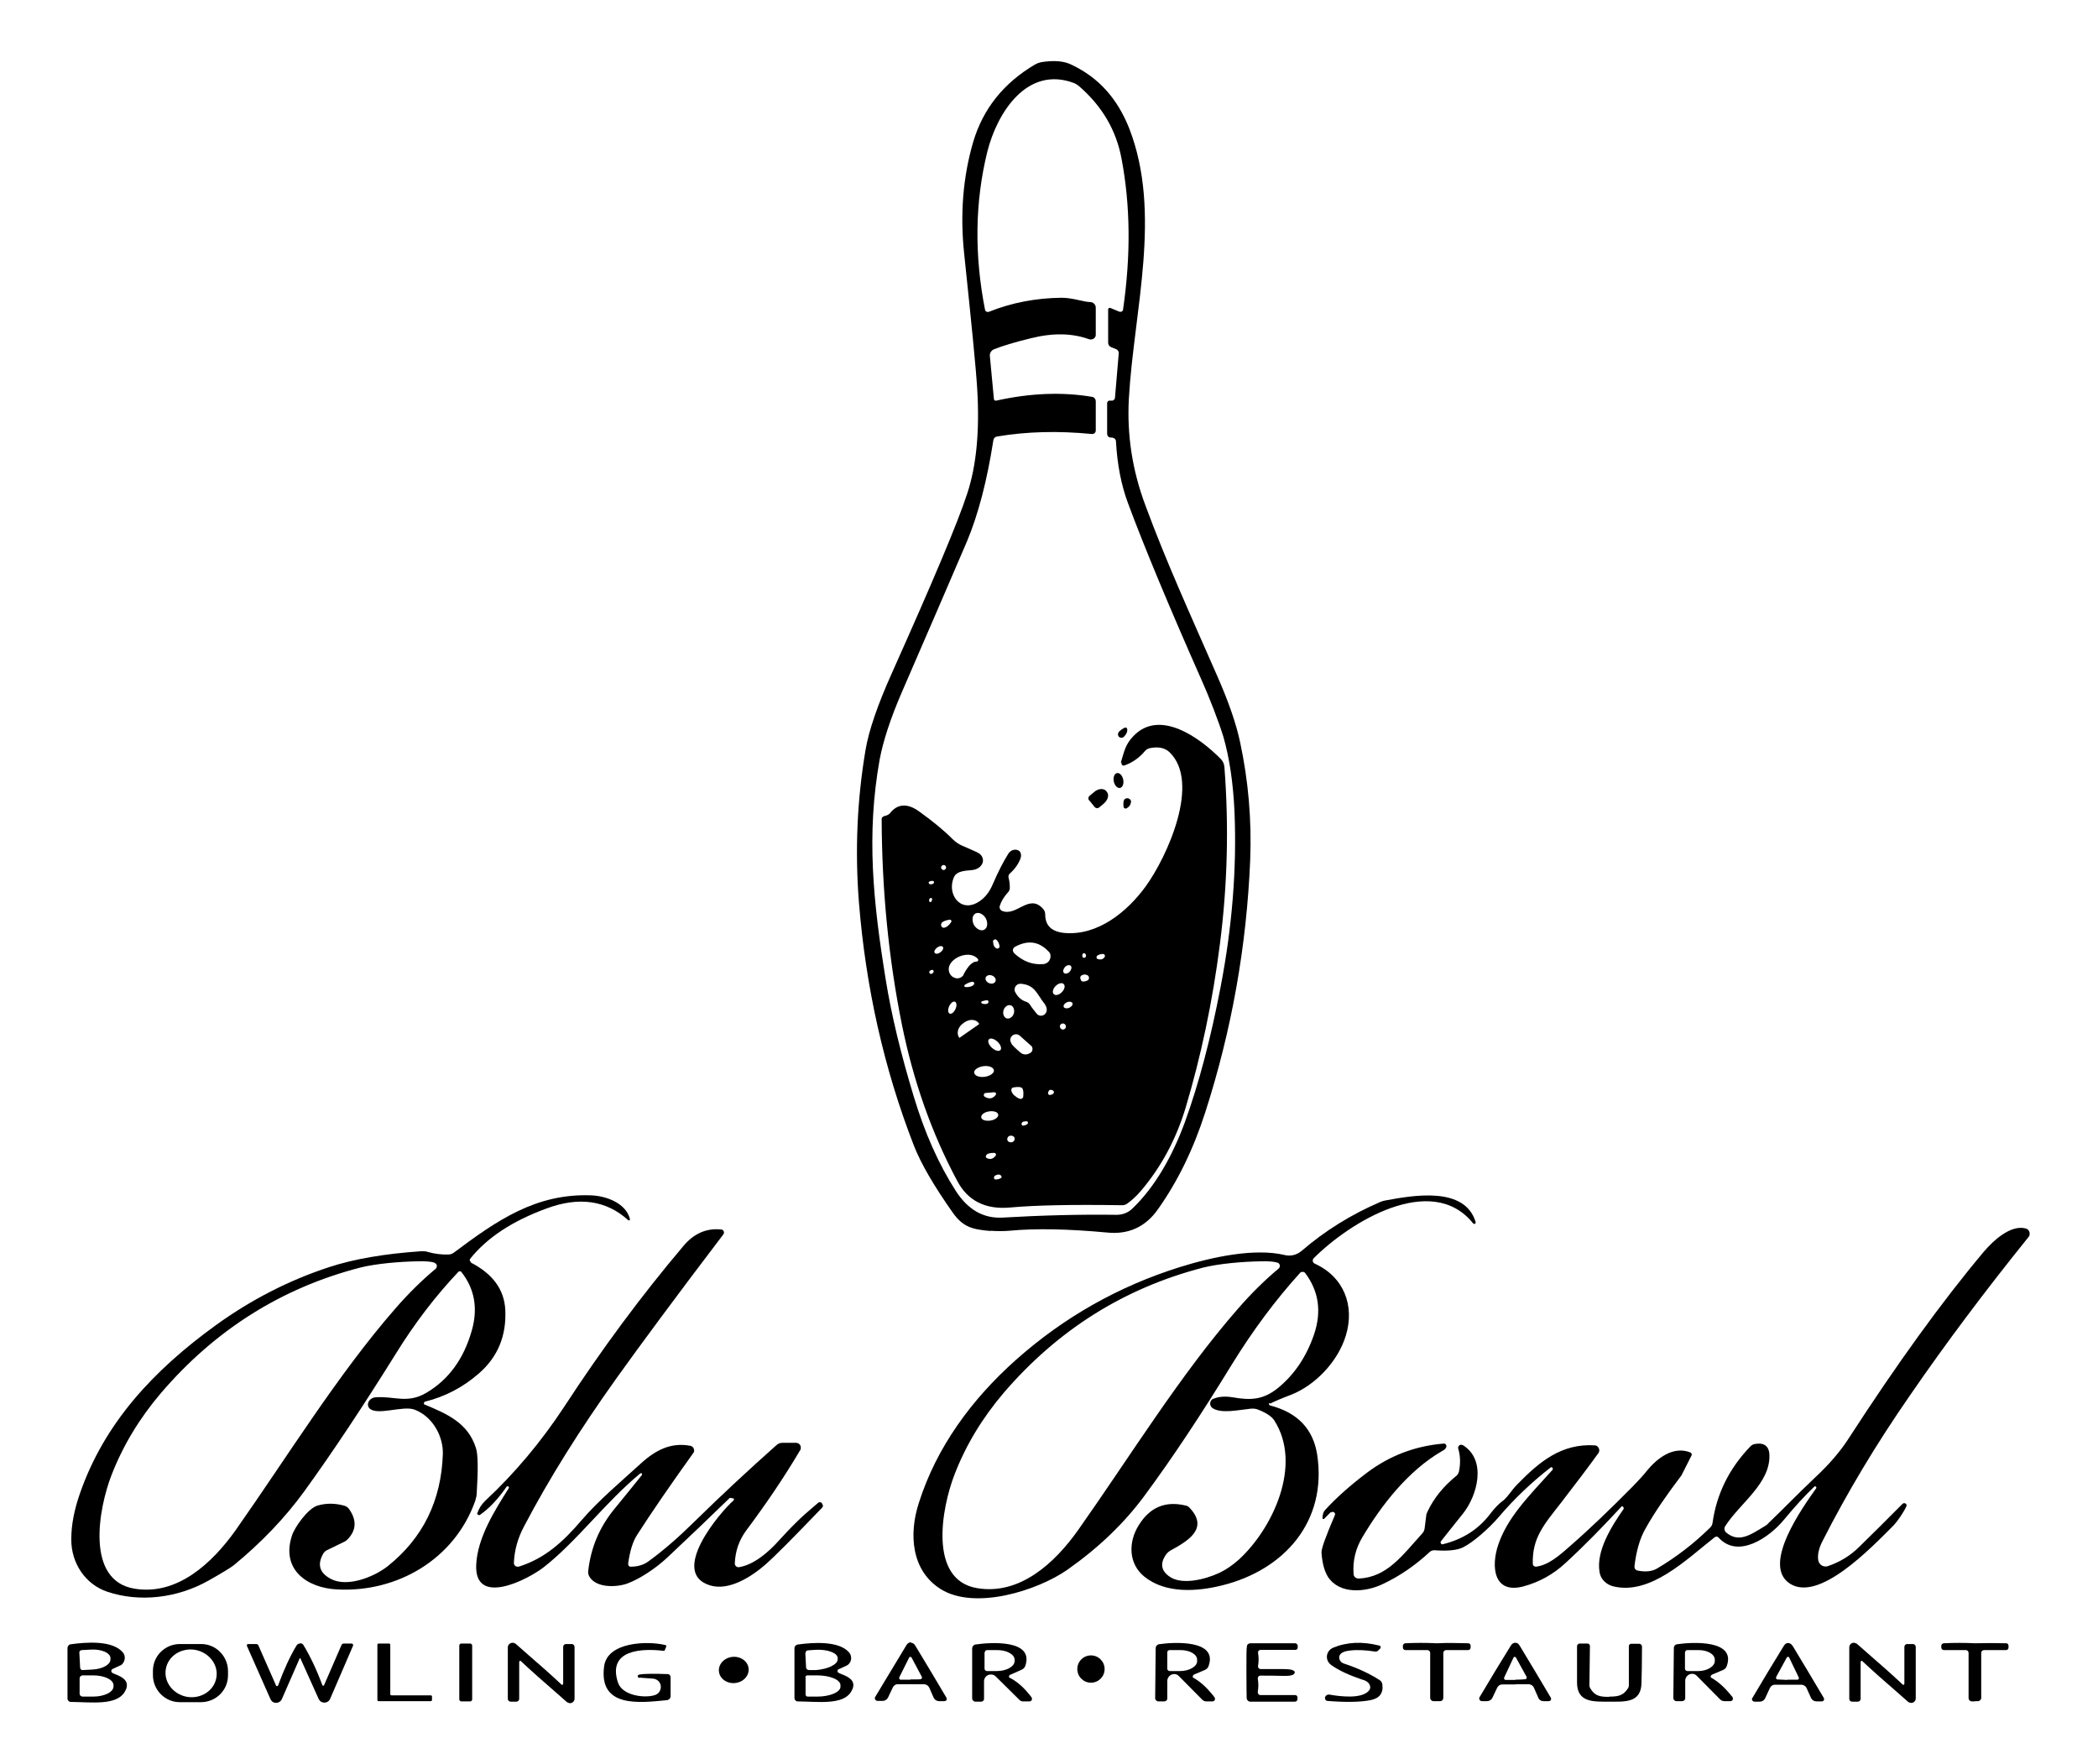 <svg xmlns="http://www.w3.org/2000/svg" xmlns:i="http://ns.adobe.com/AdobeIllustrator/10.0/" id="Layer_1" viewBox="0 0 830 698"><defs><style>      .st0 {        opacity: 0;      }    </style></defs><rect class="st0" width="830" height="698"></rect><g><path d="M391.9,487c-7.2-.6-10.9-1.5-15-7.3-7.4-10.5-12.6-19.4-15.4-26.6-11.8-30.4-19-62.5-21.7-96.2-1.6-20.5-.7-40.5,2.6-60.1,1.3-7.8,4.8-17.9,10.3-30.2,16.2-36.2,26.3-60,30-71.5,3.6-11,4.9-24.7,3.9-41.2-.5-8.4-2.3-26.3-5.2-53.9-1.6-15.5-.4-30.1,3.6-43.8,3.9-13.2,12.1-23.4,24.5-30.7.7-.4,1.5-.7,2.4-.9,5-.8,9-.5,12,1,11,5.2,18.2,13.6,22.8,25.1,13.1,33.6,1.9,72.1-.1,106.9-.8,14.3,1.3,28.4,6.6,42.5,8.2,22.2,17.3,42.1,28.3,67.2,4.6,10.4,7.6,19.2,9.1,26.3,3.3,15.4,4.6,30.9,4,46.5-1.4,34.1-7.3,67.4-17.8,100-4.7,14.6-10.9,27.3-18.7,38.3-4.9,7-11.7,10.1-20.2,9.2-15.2-1.4-28-1.7-38.6-.7-2.3.2-4.8.2-7.5,0ZM431.1,134.3c-6.7-2.5-14.4-2.7-23.2-.5-6.6,1.6-11.5,3.1-14.7,4.4-1,.4-1.7,1.5-1.6,2.6l1.6,17c0,.4.4.8.8.7,0,0,0,0,.1,0,13.5-3,26.2-3.5,37.9-1.5.9.1,1.5.9,1.5,1.8v11.5c0,.8-.6,1.4-1.4,1.4,0,0,0,0-.1,0-13.3-1.3-25.8-1-37.6,1-.7.1-1.3.7-1.4,1.4-2.5,16.1-6,29.5-10.5,40.2-6.9,16.1-15.5,36-25.7,59.5-4.5,10.4-7.4,19.3-8.8,26.7-5.3,29.7-2.6,56.1,2.4,87,2.2,13.7,5.9,29.2,11.1,46.3,4.3,14.3,9.8,26.7,16.6,37.3,4.8,7.5,11,11,18.5,10.6,15.5-.9,30.6-1.3,45.2-1.1,2.2,0,4.4-.8,6-2.3,9.3-8.8,16.1-21.2,20.9-34.2,5.6-15.4,10.3-33.3,14.2-53.7,4.6-23.9,6.4-46.9,5.5-68.9-.5-11.6-2-21.6-4.4-30-1.8-5.9-5.7-15.9-8.3-21.7-13.1-29.6-22.9-53.1-29.4-70.6-2.7-7.2-4.3-15.4-4.8-24.5,0-.9-.7-1.5-1.6-1.6h-.6c-.8-.1-1.3-.7-1.3-1.5v-12.1c0-.5.4-1,.9-1,0,0,0,0,0,0h.8c.7.1,1.3-.4,1.4-1.1,0,0,0,0,0,0l1.5-17.7c0-.6-.3-1.2-.9-1.5l-2.2-.9c-.7-.3-1.1-1-1.1-1.7v-13.2c0-.3.3-.6.6-.6,0,0,.2,0,.2,0l3.6,1.5c.6.2,1.2,0,1.5-.6,0,0,0-.2,0-.3,3.1-21.3,2.9-41.2-.6-59.6-2.1-11.3-7.7-20.8-16.8-28.7-.6-.5-1.2-.9-1.9-1.2-18.6-7.1-30.5,11.6-34.4,27.1-4.9,19.9-5.2,40.7-.9,62.6.1.5.6.9,1.2.8,0,0,.1,0,.2,0,9.2-3.7,18.9-5.5,28.9-5.6,4.4,0,8.9,1.7,11.3,1.7,1.2,0,2.2,1,2.2,2.2v10.8c0,1-.9,1.8-1.9,1.8-.2,0-.4,0-.7-.1Z"></path><path d="M443.4,301.7c1.4-4.4,1.7-7.1,5-10.5,10.4-10.9,26.3.7,34.5,9,.9.9,1.4,2,1.5,3.3,1.8,23.4,1.2,46.8-1.8,70.1-2.9,22.8-7.5,44.4-13.6,64.8-3.8,12.5-9.7,23.4-17.7,32.8-1.8,2.1-3.6,3.7-5.4,5-.6.4-1.4.7-2.2.6-19.5-.3-34.2,0-44,.9-9.8.9-16.9-2.6-21.1-10.7-10.1-18.9-17.3-39.5-21.8-61.7-5.2-25.8-7.9-52.9-8-81.3,0-.6.5-1.1,1.6-1.3.7-.2,1.3-.5,1.7-1,3-3.8,6.9-4,11.5-.7,5.3,3.8,9.7,7.4,13.3,11,1.2,1.2,2.7,2.2,4.3,2.8.4.2,2.2.9,5.2,2.3,1.3.6,2.1,1.4,2.4,2.6.5,1.9-1.1,3.9-3.5,4.4-.2,0-.4,0-.6.1-2.5.3-6.1.2-7.3,2.8-2.9,6.5,2.3,14.1,9.4,10,2.6-1.5,4.6-3.9,6-7.3,2.2-5.1,4.3-9.1,6.2-12.1.9-1.3,2.5-1.8,3.8-1.2.5.2.8.6,1,1.1.2.6.2,1.4-.1,2.2-.8,2.1-2.2,4.1-4.2,5.9-.5.4-.6,1-.5,1.6.4,1.4.5,2.8.5,4.1,0,.7-.3,1.3-.8,1.8-1.7,1.9-2.7,3.7-3.2,5.4-.2.7.2,1.5.8,1.8,5.8,2.6,10.8-7.1,16.4-.7.5.6.8,1.3.8,2.1,0,4.5,2.5,6.9,7.7,7.4,13.1,1.1,24.7-8.3,32.1-18.5,8.4-11.6,21.8-41,9.4-53-1.9-1.8-4.5-2.3-7.9-1.6-.8.2-1.4.6-1.9,1.2-2.1,2.5-4.7,4.4-8,5.6-.5.2-1,0-1.2-.5,0-.2,0-.4,0-.6ZM374.3,343.2c0-.6-.5-1-1-1s-1,.5-1,1,.5,1,1,1,1-.5,1-1ZM367.6,348.8c-.3.2-.3.5,0,.8,0,.1.2.2.3.2.5.1.9,0,1.3-.2.3-.2.4-.6.2-.9,0-.1-.2-.2-.4-.2-.5,0-.9,0-1.3.3ZM367.8,356.8c.4.2.6,0,.8-.4.2-.4.2-.8,0-1.1-.1-.1-.3-.1-.5,0-.4.1-.6.6-.5,1.2,0,.1,0,.2.2.3ZM385.9,361.4c-1.3.7-1.5,2.7-.6,4.5,0,0,0,0,0,0,1,1.7,2.8,2.6,4.1,1.9,1.3-.7,1.5-2.7.6-4.5,0,0,0,0,0,0-1-1.7-2.8-2.6-4.1-1.9ZM375.8,363.8c-1.7.3-2.7.7-3.2,1.2-.4.5-.4,1.3,0,1.7.3.3.7.4,1,.3,1-.2,1.9-1,2.7-2.2.2-.3.1-.7-.2-.9-.1,0-.3-.1-.5,0ZM392.9,372.6c0,1.3.5,2.2,1.3,2.6.5.2,1,0,1.2-.5,0-.2.1-.4,0-.6-.2-1-.6-1.8-1.2-2.3-.4-.3-.9-.2-1.2.2-.1.2-.2.4-.2.6ZM401.1,377c3.6,3.4,7.5,4.8,11.8,4.4,1.6-.2,2.8-1.6,2.7-3.3,0-.6-.3-1.3-.8-1.7-3.8-4-8.2-4.6-13.3-1.8-.7.4-1,1.3-.6,2,0,.1.2.3.3.4ZM373,374.6c-.4-.5-1.4-.4-2.3.3,0,0,0,0,0,0-.9.7-1.3,1.6-.9,2.1,0,0,0,0,0,0,.4.5,1.4.4,2.3-.3h0c.9-.7,1.3-1.6.9-2.1,0,0,0,0,0,0ZM429.4,378.7c.5-.5.2-1.6-.6-1.6-.3,0-.5.2-.6.7-.1.4,0,.9.4,1.1.3.1.6,0,.8-.2ZM386.9,379.4c-3.1-3.6-10.2-.9-11.4,2.9-.5,1.6.1,3.4,1.6,4.3h.1c1.4.9,3.1.4,4-.9,0,0,0-.1,0-.2,1.8-3.4,3.5-5.1,5.2-5.1.4,0,.6-.3.6-.6,0-.1,0-.3-.1-.4ZM436.4,377.4c-.8,0-1.6.2-2.2.6-.4.2-.5.7-.3,1.1,0,.2.3.3.4.3,1.2.4,2,.1,2.6-.6.3-.4.3-.9,0-1.2-.2-.1-.4-.2-.6-.2ZM423.6,382.1c-.5-.5-1.6-.3-2.3.5-.7.8-.9,1.8-.4,2.3h0c.5.5,1.6.3,2.3-.5.7-.8.9-1.8.4-2.3h0ZM368,385.2c.3.2.7.1,1.1-.3.3-.3.4-.8.1-1,0-.1-.2-.2-.3-.2-.7-.1-1.9.8-.9,1.5ZM390,386.6c-.4.8.2,1.9,1.2,2.3t0,0c1,.5,2.2.2,2.6-.6,0,0,0,0,0,0,.4-.8-.2-1.9-1.2-2.3-1-.5-2.2-.2-2.6.6,0,0,0,0,0,0ZM428.5,388.3c.8,0,1.3-.2,1.7-.4.6-.3.8-1,.5-1.6-.1-.2-.3-.4-.5-.5-.7-.3-1.4-.4-2.1,0-.8.3-.9,1-.5,1.9.2.4.5.7,1,.6ZM381.9,390.5c1.5.1,2.6-.2,3.3-.9.3-.3.3-.8,0-1-.1-.1-.2-.2-.4-.2-.6,0-1.7.3-3.1,1.2-.2.2-.3.5-.1.7,0,.1.2.2.4.2ZM420.8,389.3c-.7-.7-2.1-.3-3.2.8-1.1,1.1-1.4,2.6-.7,3.2h0c.7.7,2.1.3,3.2-.8,1.1-1.1,1.4-2.6.7-3.2h0ZM403.9,389.2c-1.3-.1-2.4.8-2.5,2.1,0,.5,0,.9.3,1.3,1,1.9,2.4,3.1,4.2,3.7.8.2,1.4.8,1.8,1.5.4.7,1.3,1.8,2.4,3.2.8,1,2.2,1.1,3.2.3.3-.3.6-.7.7-1.1.3-1,0-2-.7-3-3.1-3.9-3.8-7.5-9.3-8ZM390.7,395.7c-.1,0-.8,0-2.1.4-.3,0-.4.3-.4.5,0,.2.2.3.3.4.9.3,1.6.3,2.2,0,.3-.2.5-.6.3-.9,0-.2-.2-.3-.4-.4ZM377.8,396.3c-.7-.3-1.7.5-2.3,1.8,0,0,0,0,0,0-.6,1.3-.5,2.6.2,2.9.7.3,1.7-.5,2.3-1.8t0,0c.6-1.3.5-2.6-.2-2.9ZM424.3,396.9c-.2-.6-1.2-.8-2.2-.4,0,0,0,0,0,0-.9.4-1.5,1.2-1.3,1.8,0,0,0,0,0,0,.2.6,1.2.8,2.2.4,0,0,0,0,0,0,.9-.4,1.5-1.2,1.3-1.8,0,0,0,0,0,0ZM399.8,397.7c-1.1-.3-2.4.6-2.8,2-.4,1.4.2,2.9,1.3,3.2,1.1.3,2.4-.6,2.8-2,.4-1.4-.2-2.9-1.3-3.2ZM379.7,410.5l7.6-5.3c0,0,.1-.2,0-.3h0c-1.1-1.7-3.7-1.9-5.8-.4,0,0,0,0,0,0l-.4.3c-2.1,1.4-2.8,3.9-1.7,5.6h0c0,.2.2.2.3.1ZM421.7,406.1c0-.6-.5-1.2-1.2-1.2s-1.2.5-1.2,1.2h0c0,.6.5,1.2,1.2,1.2s1.2-.5,1.2-1.2ZM400.1,412.9c.5.7,1.7,1.9,3.6,3.5.9.8,2.3,1,3.4.4l.4-.2c.9-.4,1.2-1.5.8-2.4-.1-.2-.2-.4-.4-.5l-4.5-4c-.9-.8-2.4-.7-3.2.3-.7.8-.7,2,0,2.8ZM391.2,411.2c-.6.7,0,2.2,1.2,3.3,0,0,0,0,0,0,1.3,1.2,2.8,1.6,3.4.9.6-.7,0-2.2-1.2-3.3,0,0,0,0,0,0-1.3-1.2-2.8-1.6-3.4-.9ZM393.2,423.4c-.2-1.2-2-1.9-4.2-1.6,0,0,0,0,0,0-2.1.3-3.8,1.5-3.6,2.6,0,0,0,0,0,0,.2,1.2,2,1.9,4.2,1.6h0c2.1-.3,3.8-1.5,3.6-2.6h0ZM401.4,433.4c.7.7,1.4,1.1,2.1,1.3.6.2,1.1-.2,1.3-.7,0,0,0,0,0-.1.2-1.8,0-2.9-.4-3.4-.5-.5-1.6-.6-3.4-.3-.6,0-1,.6-.9,1.2,0,0,0,0,0,.1.2.7.6,1.4,1.3,2ZM415.7,431.1c-.6,0-1,.6-1.1,1.4,0,.3.3.6.6.7,0,0,0,0,.1,0,.9-.1,1.4-.4,1.6-.9.2-.5-.2-.9-.8-1.1-.2,0-.3,0-.5,0ZM393.3,432.1l-3.4.3c-.4,0-.7.4-.7.9,0,.2.2.5.4.6,1.7,1,3.1.8,4.3-.7.2-.3.2-.7,0-.9-.1-.1-.3-.2-.5-.1ZM394.9,440.9c-.2-1-1.8-1.5-3.7-1.2-1.9.3-3.2,1.4-3,2.4.2,1,1.8,1.5,3.7,1.2,1.9-.3,3.2-1.4,3-2.4h0ZM404.7,445.3c.4,0,.9-.1,1.6-.5.3-.2.5-.6.3-.9,0-.2-.2-.3-.4-.3-.4,0-.9,0-1.5.2-.4.2-.7.7-.5,1.1,0,.2.3.4.5.5ZM401.4,450.4c0-.7-.8-1.2-1.6-1.1-.8,0-1.4.8-1.3,1.5h0c0,.7.8,1.2,1.6,1.1.8,0,1.4-.8,1.3-1.5h0ZM390.4,456.8c-.4.2-.5.8-.3,1.1,0,.1.2.2.4.3,1.3.6,2.4.3,3.4-1,.2-.3.2-.7-.2-1-.1,0-.3-.1-.4-.1-1.4,0-2.3.2-2.9.6ZM396,466.1c.4-.3.3-.9-.2-1.2-.3-.2-.8-.3-1.1-.2-.8.2-1.3.5-1.4.8-.2.8.1,1.2.8,1.1.9,0,1.5-.3,1.9-.6Z"></path><path d="M446,288.6c0,1.1-.5,2-1.4,2.9-.5.5-1.4.5-1.9,0-.3-.3-.4-.6-.4-1,0-.9.9-1.7,2.6-2.6.4-.2.8,0,1,.3,0,.1,0,.3,0,.4Z"></path><ellipse cx="442.5" cy="308.8" rx="1.9" ry="3" transform="translate(-53.8 97) rotate(-11.8)"></ellipse><path d="M430.9,316.7c-.5-.6-.4-1.4.2-1.9,0,0,0,0,0,0l1.8-1.5c1.6-1.4,3.7-1.5,4.7-.4,0,0,0,0,0,0l.3.4c1,1.2.4,3.2-1.2,4.6l-1.8,1.5c-.6.5-1.4.4-1.9-.2,0,0,0,0,0,0l-2.1-2.6Z"></path><path d="M447.4,317.2c0,1.1-.6,1.9-1.7,2.6-.4.2-.9,0-1.1-.3,0-.1,0-.2-.1-.3-.2-1.5,0-2.4.3-2.9.6-.6,1.5-.7,2.2-.1.3.3.5.6.5,1.1Z"></path><path d="M502.3,555c-.3.1-.4.4-.2.7,0,.1.2.2.3.3,10.9,2.8,17.1,9.3,18.7,19.5,4,26.4-13,45.6-37.6,51.7-10.1,2.5-22.3,3.3-30.7-3.4-6.4-5.1-6.5-13.7-2.3-20.4,4.4-7.1,10.5-9.7,18.5-7.8.7.1,1.3.5,1.7,1,7.9,8.4-1.5,13.4-7.8,16.9-.5.3-.9.7-1.3,1.1-2.8,3.7-2.4,6.8,1.2,9.2,4.6,3.2,13.5,1.3,19.7-1.6,2.5-1.2,5-2.9,7.5-5.1,13.5-12.3,25.4-37.6,14.1-55.2-.9-1.4-3-2.9-6.3-4.2-.9-.4-2-.5-3-.4-4.9.5-11.8,2.1-15.2-.3-.9-.7-1.1-2-.5-2.9.2-.3.5-.6.9-.7,2.1-.9,4.7-1.1,7.7-.6,7.3,1.3,12.2.9,17.9-3.7,6.6-5.4,11.3-12.5,14.3-21.3,3-9,1.8-17-3.5-24.1-.4-.6-1.3-.7-1.9-.3,0,0-.1.1-.2.2-9.9,10.9-18.8,23-26.9,36.1-12,19.6-23.5,37-34.6,52-8.1,11-18.3,20.7-30.5,29.3-11.9,8.3-36.6,16.1-50.1,7.7-11.7-7.3-12.7-21.8-8.7-34.1,7-22.1,20.9-41,38.4-56.6,19-16.9,40.6-29.1,64.8-36.7,13.1-4.1,29.7-7.6,41.5-4.8,2.3.6,4.8,0,6.7-1.6,9.4-8.1,19.8-14.5,31.2-19.4.7-.3,1.4-.5,2.1-.6,10.9-2,31.3-5.7,35.6,8.6,0,.3-.1.6-.4.7-.2,0-.4,0-.6-.2-16.5-20.6-49.1-.3-63.1,13.8-.5.5-.5,1.3,0,1.8.1.1.2.2.4.3,11.5,5.2,16,16.6,12.3,28.6-3.3,10.6-12.4,19.6-21.4,23.2-4.2,1.6-7,2.8-8.5,3.6ZM505.3,499.5c-1.2-.4-3.4-.6-6.6-.5-6.9.1-16.5.9-22.8,2.5-31.2,8.1-57.4,24.6-78.8,49.5-8.5,10-15,20.7-19.5,32.4-5.1,13.2-10.4,41.7,9,44.9,16.8,2.8,30.6-9.8,40-23.1,20.4-28.9,40.5-61.6,63.2-87.5,5.3-6.1,10.6-11.3,16-15.8.6-.5.7-1.4.2-2-.2-.2-.4-.3-.6-.4Z"></path><path d="M186.3,499.5c8.7,4.5,13.2,10.7,13.6,18.7.5,10.3-3,18.7-10.5,25.2-6.2,5.4-13.2,9.1-21.2,11.1-.3,0-.5.4-.5.8,0,.2.2.4.4.4,8.9,3.7,17.1,7.3,20.2,17.2.8,2.4.9,8.4.3,17.8,0,1-.3,2.1-.6,3.1-8.2,23.1-30.9,36.3-54.7,35-11.8-.6-22.2-7.8-17.8-21.3,1-3.2,6.3-10.8,10.2-11.9,3.5-1,7.1-.9,10.6.1.7.2,1.4.7,1.8,1.3,3.1,4.4,2.9,8.4-.6,12-.4.4-.9.8-1.4,1l-6.8,3.3c-.6.3-1,.7-1.4,1.3-2.5,4.4-1.5,7.7,3.1,10.1,6.4,3.3,16.8-.7,22.4-5.1,13.9-11.1,21.2-25.9,21.8-44.4.2-6.6-3.7-14.6-11.1-17.5-4.6-1.8-14.8,2.5-17.9-.5-1-1-.8-2.7.5-3.7.6-.4,1.2-.7,1.9-.7,7.2-.6,12.5,2.7,20.1-1.8,8.8-5.2,14.8-13.4,18-24.8,2.4-8.6,1.1-16.2-4.1-22.9-.3-.4-.8-.5-1.2-.2,0,0,0,0,0,0-9,9.5-17.3,20.3-24.9,32.6-12.9,20.7-24.9,38.8-36.2,54.4-7.5,10.3-16.8,20.1-27.9,29.2-1.3,1-4.6,3-9.9,6-12.4,7-27.4,8.7-40.1,4.4-8.6-2.9-14.3-11.3-14.2-20.8,0-5.7,1.2-11.7,3.4-18,9.7-28,29.2-48.8,53.6-66.5,14.1-10.2,29.1-17.9,45-23.1,9.7-3.2,21.9-5.3,36.5-6.3.9,0,1.8,0,2.6.3,2.8.8,5.6,1.1,8.2,1,.7,0,1.4-.3,2-.7,17.1-12.8,32.5-23.5,54.3-22.7,6,.2,13.9,3.1,15.4,9.4,0,.2,0,.5-.3.5-.2,0-.3,0-.4-.1-8.6-7.8-19.4-9.4-32.3-4.6-13.4,4.9-23.5,11.5-30.2,19.9-.3.4-.2.9.2,1.2,0,0,0,0,.1,0ZM171.8,499.5c-1.2-.4-3.4-.6-6.6-.5-6.9.1-16.5.9-22.8,2.5-31.2,8.1-57.4,24.7-78.8,49.7-8.5,10-15,20.8-19.5,32.4-5.1,13.2-10.4,41.7,9.1,44.9,16.8,2.8,30.6-9.9,40-23.1,20.4-29,40.5-61.7,63.1-87.6,5.3-6.1,10.6-11.3,16-15.8.6-.5.7-1.4.2-2-.2-.2-.4-.3-.6-.4Z"></path><path d="M526.6,598.1l-2.8,2.8c-.1.1-.3.1-.5,0,0,0-.1-.2-.1-.3,0-1.5.4-2.6,1.1-3.3,4.4-4.8,10-9.8,16.8-14.9,8.9-6.6,18.9-10.4,30.1-11.3.5,0,1,.3,1,.9,0,.1,0,.3,0,.4-.2.6-.7,1.2-1.6,1.6-13.7,7.9-24.2,21.7-31.6,34.1-2.7,4.5-3.9,9.4-3.5,14.6,0,1,.9,1.8,2,1.8,11.3-.5,17.3-9.2,25.3-18,.4-.5.7-1.1.8-1.8l.6-4.8c0-.7.3-1.4.6-2,2.5-5.3,6.3-9.9,11.3-14,.6-.4.9-1.1,1.1-1.8.6-3,.6-6-.3-9-.2-.6.2-1.3.8-1.5.3-.1.7,0,1,.1,9.6,5.9,5.8,20,0,27.2-5,6.2-7.8,9.8-8.6,10.8-.3.3-.2.8.1,1.1.2.2.4.2.7.1,7.7-1.9,13.9-5.8,18.5-11.8,1.9-2.5,3.5-4.1,4.7-5,2.3-1.6,3.8-4.5,6.2-6.9,8.7-8.9,17.4-16.2,30.6-15.4,1,0,1.8,1,1.8,2,0,.4-.1.7-.3,1-3.8,5.3-8.8,11.9-14.9,19.8-6.8,8.7-11.4,13.9-11.1,24.1,0,.6.5,1.1,1.2,1.1,0,0,0,0,.1,0,4.8-.6,9-4.2,13.6-8.3,7.7-6.7,15.9-14.6,24.7-23.5,2.3-2.4,4.2-4.4,5.5-6.1,4-4.9,10.4-10,17.2-7.3.5.2.7.7.5,1.2,0,0,0,0,0,0l-3.9,7.7c0,0,0,.1-.1.2-6,7.9-10.8,14.9-14.2,21-2.3,4-3.7,9-4.4,15.1,0,.7.4,1.3,1.1,1.5,3.2.7,5.9.4,7.9-.8,7.6-4.5,14.6-9.9,21-16.2.5-.5.8-1.1.9-1.8,1.6-11.5,6.6-21.6,15-30.3.4-.4,1-.8,1.6-.9,3.4-.7,5.8.5,5.9,4.3.4,11.3-11.7,19.1-17.5,28.2-.5.8-.3,1.8.3,2.4,5,4.3,9.6,1.1,15.3-2.4.6-.3,1.1-.7,1.5-1.2,7.2-6.9,11.1-11.1,18.5-18.1,5.7-5.3,10.1-10.5,13.3-15.5,18.9-29.2,36.7-53.9,53.5-73.9,3.6-4.2,10.5-10.7,16.5-9.1,1.1.3,1.8,1.4,1.5,2.6,0,.3-.2.5-.4.8-17.1,21.2-32.7,42-46.8,62.5-13.6,19.6-25.1,38.9-34.7,57.8-1.4,2.7-2,5.2-1.7,7.4.2,1.6,1.6,2.8,3.2,2.6.2,0,.4,0,.6-.1,4.7-1.6,8.9-4.1,12.5-7.7,5.4-5.3,11.1-10.9,17.1-17,.4-.3.9-.3,1.3,0,.3.3.3.7.2,1-1.1,2.4-3.4,5.8-5.2,7.7-9.1,9.1-29.4,30.3-40.9,22.9-11.4-7.4,5.3-30.5,10.4-37.7.2-.2,0-.5-.1-.7-.2-.1-.5-.1-.6,0-3.8,3.6-7.8,8-12.1,13.2-5.8,7-18.1,15.5-25.8,7-.4-.5-1.1-.5-1.6-.1-11.3,8.9-25.4,22.9-40,19.4-2.9-.7-5.1-2.9-5.5-5.7-1.4-8.2,4.6-17.9,9.5-24.9.1-.2.1-.4,0-.6l-.4-.5c0,0-.2,0-.3,0,0,0,0,0,0,0-7.4,8-14.7,15.5-22.1,22.3-4.9,4.6-10.5,7.7-16.8,9.4-12,3.2-12.8-8.1-10-16.4,3.6-10.7,11.6-18.8,21.4-29.6.3-.3.3-.7,0-1h0c-.2-.2-.5-.2-.7,0-7.6,5.9-14.5,12.5-20.6,19.7-3.7,4.3-9.9,9.8-13.9,11.8-2.3,1.2-6.1,1.6-11.4,1.2-.7,0-1.4.2-1.9.7-5.6,5.2-11.8,9.5-18.6,12.7-6.7,3.2-16.9,4.2-21.6-2.8-1.4-2.2-2.3-5.4-2.6-9.6-.1-1.6,1.7-6.5,5.3-14.9.2-.5,0-1-.5-1.2-.4-.2-.8,0-1.1.2Z"></path><path d="M289.8,592.8l-.6-.2c-.2,0-.3,0-.5,0-7.8,7.6-16,15.4-24.5,23.4-4.9,4.6-11.2,8.7-16.1,10.5-4.3,1.5-12.4,1.8-15-2.9-.3-.6-.5-1.3-.4-2,1-9.2,4.4-17.4,10.5-24.8,4.4-5.4,8-9.8,10.7-13.2.2-.2.1-.6,0-.7-.2-.1-.5-.1-.6,0-14,11.6-25.2,27-38.3,37.2-6.5,5-27.4,15.6-26.6-1.1.5-10.7,7.3-21.4,12.9-30.3.1-.2,0-.5-.1-.6h0c-.2-.2-.6-.1-.8.1-3.4,4.9-6.9,8.6-10.5,11.1-.3.2-.8.1-1-.2-.1-.2-.2-.4,0-.6.6-1.8,1.6-3.3,3-4.7,11.7-10.9,22.2-23.4,31.4-37.4,14.8-22.7,30.5-43.9,47.1-63.5,4.1-4.9,9.1-7.1,14.9-6.5.7,0,1.2.7,1.1,1.3,0,.2-.1.4-.2.6-19.1,25.1-33.1,44.1-42.2,56.8-14.5,20.3-26.8,39.9-36.7,58.8-2.5,4.7-3.8,9.5-4,14.4,0,.8.6,1.5,1.4,1.5.2,0,.3,0,.5,0,10.2-3.2,17.4-9.6,24.9-18.4,6.8-7.9,15.4-15.1,23.4-22.4,5.9-5.4,12.1-8.5,19.7-7,.9.2,1.5,1.1,1.4,2.1,0,.2-.1.5-.3.7-9.1,12.7-16.6,23.6-22.3,32.5-1.6,2.5-2.8,6.2-3.5,11.3,0,.6.3,1.2.9,1.2,0,0,.1,0,.2,0,2.9,0,5.3-.8,7.2-2.3,5.9-4.3,11.7-9.4,17.6-15.2,11.1-10.9,22.1-21.1,32.8-30.6.6-.6,1.5-.9,2.3-.9h5.4c1.1,0,2,.9,1.9,2,0,.3,0,.7-.3,1-6.2,10.5-13.3,21-21.3,31.7-2.8,3.8-4.3,8.1-4.5,13,0,.8.6,1.5,1.4,1.5,0,0,.2,0,.3,0,5.9-1,11.6-5.9,15.8-10.6,2.2-2.4,4.6-5,7.4-7.7,1.5-1.5,4.2-3.9,8.1-7.2.4-.3,1-.3,1.4.1,0,0,.1.1.1.2l.3.6c.2.3,0,.7-.2,1-11.7,12.2-19.2,19.7-22.3,22.4-5.7,5-14.6,10.7-22.1,8.4-16.3-5,3.9-28.9,9.3-33.6.2-.2.2-.5,0-.8,0,0-.1-.1-.2-.1Z"></path><path d="M360.4,649.9c.7,0,1.3.4,1.8,1.3,4.1,6.8,8.2,13.6,12.2,20.4.3.5.1,1.1-.3,1.3-.2,0-.3.1-.5.1h-2.1c-.9,0-1.7-.5-2.1-1.3l-1.8-4.1c-.3-.7-1.1-1.2-1.9-1.3-.1,0-1.9,0-5.3,0s-5.2,0-5.3,0c-.8,0-1.5.5-1.9,1.3l-1.9,4c-.4.8-1.2,1.3-2.1,1.3h-2.1c-.5,0-1-.5-1-1,0-.2,0-.4.1-.5,4.1-6.8,8.2-13.6,12.3-20.4.5-.9,1.2-1.3,1.9-1.3ZM360.3,664.4c2.6,0,3.9,0,4-.1.4-.2.6-.6.4-.9,0,0,0,0,0,0l-4.1-7.7c0,0-.2-.2-.3-.2,0,0,0,0-.1,0,0,0-.2,0-.2,0-.1,0-.2,0-.3.2l-3.9,7.8c-.2.3,0,.8.3,1,0,0,0,0,0,0,.1,0,1.5,0,4,0Z"></path><path d="M707.4,666.5c-3.4,0-5.2,0-5.3,0-.8,0-1.5.5-1.9,1.3l-1.9,4.1c-.4.8-1.2,1.3-2.1,1.3h-2.1c-.5,0-1-.4-1-1,0-.2,0-.4.2-.5,4-6.8,8.1-13.6,12.3-20.4.5-.9,1.1-1.3,1.8-1.3s1.3.4,1.9,1.3c4.1,6.8,8.2,13.6,12.2,20.4.3.5.1,1.1-.3,1.3-.2,0-.3.1-.5.1h-2.1c-.9,0-1.7-.5-2.1-1.3l-1.8-4c-.3-.7-1.1-1.2-1.9-1.3-.1,0-1.9,0-5.3,0ZM707.2,664.5c2.6,0,3.9,0,4,0,.4-.1.6-.6.4-.9,0,0,0,0,0,0l-3.8-7.9c0-.1-.1-.2-.3-.2h-.1c0,0-.2,0-.2,0-.1,0-.2,0-.3.2l-4.2,7.7c-.2.4,0,.8.3,1,0,0,0,0,0,0,.1,0,1.5.1,4,.2Z"></path><path d="M44.4,661.8c.4.2,1.2.6,2.3,1,3.5,1.5,4.4,3.7,2.6,6.6-3.3,5.4-13.1,4-21.3,3.9-.7,0-1.3-.6-1.3-1.4v-19.9c0-.7.5-1.4,1.3-1.5,5.8-.8,16.3-1.7,20.5,3.1,1.3,1.4,1.1,3.6-.3,4.9-.3.2-.5.4-.9.5l-2.8,1.3c-.4.2-.6.7-.4,1.1,0,.2.2.3.4.4ZM31.4,654l.3,5.7c0,.6.5,1.1,1.1,1,0,0,0,0,0,0l3.7-.2c4.1-.2,7.3-2,7.2-4.1,0,0,0,0,0,0v-.5c-.1-2-3.5-3.5-7.6-3.3l-3.7.2c-.6,0-1.1.5-1,1.1,0,0,0,0,0,0ZM31.5,664v6.1c0,.6.6,1.1,1.2,1.1h4.1c4.5,0,8.1-1.8,8.1-4v-.5c0-2.2-3.6-3.9-8.1-3.9,0,0,0,0,0,0h-4.1c-.6,0-1.2.5-1.2,1.2,0,0,0,0,0,0Z"></path><path d="M90.2,662.8c0,5.9-4.8,10.6-10.7,10.6h-8.4c-5.9,0-10.6-4.9-10.6-10.7v-1.7c0-5.9,4.8-10.6,10.7-10.6h8.4c5.9,0,10.6,4.9,10.6,10.7v1.7ZM65.6,660.3c-.9,5.1,2.9,10,8.4,11,5.5.9,10.7-2.4,11.6-7.6,0,0,0,0,0,0,.9-5.1-2.9-10-8.4-11-5.5-.9-10.7,2.4-11.6,7.6h0Z"></path><path d="M118.7,650.1c.6,0,1.1.2,1.4.8,2.6,4.3,5.1,9.5,7.4,15.7,0,.2.3.3.5.3.1,0,.2-.1.2-.2l6.9-15.9c.2-.4.5-.6.9-.6h3.1c.3,0,.6.3.6.6,0,0,0,.2,0,.2l-9.1,21.1c-.5,1.2-1.9,1.8-3.2,1.3-.6-.2-1-.7-1.3-1.2l-7.2-16c0,0,0-.2-.1-.2,0,0,0,0-.1,0,0,0,0,0-.1,0,0,0-.1,0-.1.2l-7,16c-.5,1.2-2,1.8-3.2,1.3-.6-.2-1-.7-1.3-1.3l-9.3-21c-.1-.3,0-.7.3-.8,0,0,.1,0,.2,0h3.1c.4,0,.8.2.9.5l7,15.9c0,.2.3.3.6.2.1,0,.2-.1.2-.2,2.3-6.2,4.7-11.5,7.3-15.8.3-.5.8-.8,1.4-.8Z"></path><path d="M149.9,650.2h4c.3,0,.5.2.5.5v19.5c0,.3.2.5.5.5h15.5c.3,0,.5.2.5.5v1.3c0,.3-.2.5-.5.5h-20.6c-.3,0-.5-.2-.5-.5v-21.8c0-.3.2-.5.5-.5Z"></path><rect x="181.7" y="650.2" width="5.1" height="22.9" rx=".8" ry=".8"></rect><path d="M212.8,663.3c-2.2-1.9-4.4-4-6.7-6.1-.1-.2-.4-.2-.6,0,0,0-.1.2-.1.3v14.6c0,.6-.5,1.1-1.1,1.1h-2.3c-.6,0-1.1-.5-1.1-1.1v-20.4c0-1,.9-1.8,1.9-1.8.4,0,.9.2,1.2.4,3.2,2.8,7,6.2,11.4,10,2.2,1.9,4.4,4,6.7,6.1.1.2.4.2.6,0,0,0,.1-.2.1-.3v-14.6c0-.6.5-1.1,1.1-1.1,0,0,0,0,0,0h2.3c.6,0,1.1.5,1.1,1.2h0s0,20.4,0,20.4c0,1-.8,1.8-1.8,1.8-.4,0-.8-.2-1.2-.4-3.2-2.8-7-6.2-11.4-10Z"></path><path d="M253,663.8c-.4,0-.7-.3-.7-.6,0-.4.3-.7.6-.7h0c2-.4,5.8-.4,11.3-.2.6,0,1.1.6,1.1,1.2v7.5c0,.8-.6,1.5-1.4,1.6-11.1,1.1-27.1,3.1-24.9-13.4,1.3-9.7,17.2-10.1,24.2-8.4.3,0,.4.3.4.6,0,0,0,0,0,0l-.6,1.4c0,.2-.3.3-.4.3-8.3-1-22.5-.7-18.1,12.6,1.8,5.2,10.6,6.2,14.6,4.9,1.8-.6,2.7-2.4,2.2-4.2-.4-1.3-1.6-2.2-2.9-2.3l-5.3-.4Z"></path><path d="M331.8,660.3c-.4.2-.6.7-.4,1.1,0,.2.2.3.4.4.4.2,1.2.6,2.3,1,3.5,1.5,4.4,3.6,2.6,6.5-3.2,5.3-13,3.9-21.1,3.8-.7,0-1.3-.6-1.3-1.4v-19.7c0-.7.6-1.3,1.3-1.4,5.8-.8,16.2-1.6,20.3,3.1,1.2,1.4,1.1,3.6-.3,4.8-.3.2-.5.4-.8.5l-2.8,1.3ZM318.6,654l.3,5.7c0,.6.6,1,1.2,1h2.8c4.8-.4,8.6-2.3,8.5-4.3,0,0,0,0,0,0v-.5c-.1-2-4.1-3.5-8.9-3.2,0,0,0,0,0,0l-2.8.2c-.6,0-1.1.5-1,1.1,0,0,0,0,0,0ZM318.7,663.6v6.8c0,.4.4.8.8.8h3.8c5.1,0,9.3-1.8,9.2-4,0,0,0,0,0,0v-.5c0-2.2-4.2-3.9-9.3-3.9h-3.8c-.4,0-.8.4-.8.8h0Z"></path><path d="M399.8,663.9c2.9,1.6,5.7,4.1,8.3,7.6.3.4.2,1.1-.2,1.4-.2.1-.4.2-.6.2h-2.5c-.6,0-1.2-.2-1.6-.7l-9.3-9.2c-1-1-2.7-1-3.8,0-.5.5-.8,1.2-.8,1.9v7c0,.6-.5,1.1-1.1,1.1h-2.3c-.7,0-1.3-.6-1.3-1.3v-19.8c0-.7.5-1.3,1.2-1.5,6-.9,23.5-2.1,19.8,8.5-.2.6-.7,1.1-1.3,1.4l-4.7,2.1c-.4.2-.5.6-.4.9,0,.1.2.3.3.3ZM389.5,653.7v6.5c0,.5.5.9,1,.9h3.8c3.9,0,7.1-1.8,7.1-4,0,0,0,0,0,0v-.5c0-2.1-3.2-3.9-7.1-3.8h-3.8c-.5,0-.9.4-.9.9h0Z"></path><path d="M472.3,662.6c-.4.2-.5.6-.4.9,0,.1.2.3.3.3,2.9,1.6,5.6,4.2,8.3,7.7.3.4.2,1.1-.2,1.4-.2.1-.4.2-.6.2h-2.5c-.6,0-1.2-.3-1.6-.7l-9.2-9.3c-1-1.1-2.7-1.1-3.8,0-.5.5-.8,1.2-.8,1.9v7c0,.6-.6,1.1-1.2,1.1h-2.3c-.7,0-1.3-.6-1.3-1.3,0,0,0,0,0,0l.2-19.8c0-.7.5-1.3,1.2-1.5,6-.9,23.6-1.9,19.7,8.7-.2.6-.7,1.1-1.3,1.4l-4.7,2ZM461.8,653.7v6.5c0,.5.5.9,1,.9h4c3.8,0,6.9-1.9,6.8-4,0,0,0,0,0,0v-.5c0-2.2-3.1-3.9-6.9-3.8h-4c-.5,0-.9.4-.9.9Z"></path><path d="M512.2,661.6c0,1.1-1.6,1.5-4.8,1.4-3.2-.1-6.1-.1-8.8-.1-.6,0-1,.5-1,1.1,0,0,0,0,0,.1.3,1.7.3,3.5,0,5.2-.1.6.3,1.2.9,1.3,0,0,.1,0,.2,0h13.7c.5,0,.9.4.9.9v.7c0,.5-.4,1-1,1h-17.7c-.7,0-1.3-.6-1.4-1.3,0-.7-.1-4.2-.1-10.3,0-6.1,0-9.6.2-10.3,0-.7.7-1.2,1.4-1.2h17.7c.5,0,1,.5,1,1h0s0,.7,0,.7c0,.5-.4.9-.9.9h-13.7c-.6,0-1.1.4-1.1,1,0,0,0,.1,0,.2.3,1.7.3,3.4,0,5.2-.1.6.3,1.1.9,1.2,0,0,0,0,.1,0,2.6,0,5.6,0,8.8,0,3.2,0,4.8.4,4.8,1.5Z"></path><path d="M545.7,651c.4.1.6.5.5.9,0,.1-.1.2-.2.3l-.8.8c-.3.3-.7.4-1.1.4-3.8-.6-7.2-.8-10.2-.4-1.7.2-2.9.6-3.6,1.4-.8.9-.6,2.3.4,3.2.3.2.6.4.9.5,5.5,1.8,10.2,4,14.1,6.5.7.4,1.1,1.1,1.2,1.9.4,3.4-1.2,5.4-4.7,6.1-4.1.8-9.8.9-17.1.3-.5,0-.9-.5-.9-1.1,0,0,0-.1,0-.2v-.2c.3-.7,1-1.1,1.7-1,4,.7,12.8,1.9,15.7-1.6.9-1,.5-2.6-.8-3.5-.3-.2-.6-.4-.9-.5-5.9-1.9-10.4-4-13.4-6.2-1.7-1.3-2.1-3.7-.8-5.4.4-.6,1-1,1.6-1.3,5.5-2.3,11.6-2.6,18.3-.9Z"></path><path d="M568.5,650.1c4-.2,8.2-.1,12.4,0,.5,0,.9.4.9,1v.7c0,.5-.4,1-1,1h-8.7c-.6,0-1.1.5-1.1,1.1h0v17.8c0,.7-.5,1.3-1.3,1.3-.2,0-.7,0-1.3,0s-1.1,0-1.3,0c-.7,0-1.3-.6-1.3-1.3v-17.8c0-.6-.5-1.1-1.1-1.1h-8.7c-.5,0-1-.4-1-1h0v-.7c0-.5.4-.9.9-1,4.2-.2,8.3-.2,12.4,0Z"></path><path d="M599.5,666.4h-5.3c-.8,0-1.5.5-1.9,1.3l-1.9,4c-.4.8-1.2,1.3-2.1,1.3h-2.1c-.5,0-1-.5-1-1,0-.2,0-.3.1-.5,4-6.8,8.1-13.5,12.3-20.3.5-.9,1.1-1.3,1.9-1.3s1.3.4,1.8,1.3c4.1,6.8,8.2,13.6,12.2,20.4.3.5.1,1.1-.3,1.3-.2,0-.3.1-.5.1h-2.1c-.9,0-1.7-.5-2-1.3l-1.8-4.1c-.3-.7-1.1-1.2-1.9-1.3-.1,0-1.9,0-5.3,0ZM599.6,664.5c2.6,0,3.9-.2,4-.2.4-.2.5-.6.3-1,0,0,0,0,0,0l-4.2-7.6c0-.1-.2-.2-.3-.2h-.1c0,0-.2,0-.2,0-.1,0-.2,0-.3.2l-3.7,7.9c-.2.4,0,.8.4,1,0,0,0,0,0,0,.1,0,1.5,0,4,0Z"></path><path d="M636.5,671.2c3.3,0,5.6-.2,7.5-3.2.3-.4.4-.9.4-1.4v-15.4c0-.5.4-.9,1-.9h3.1c.6,0,1.1.5,1.1,1.1,0,6.1-.1,10.9-.2,14.3-.1,8.1-6.6,7.5-12.8,7.5-6.2,0-12.7.4-12.7-7.6,0-3.4,0-8.2,0-14.3,0-.6.5-1.1,1.1-1.1h3.1c.5,0,.9.5.9,1l-.2,15.4c0,.5.1,1,.4,1.4,1.8,3.1,4.1,3.3,7.5,3.3Z"></path><path d="M677.2,662.6c-.4.2-.5.6-.4.9,0,.1.2.3.3.3,2.9,1.6,5.6,4.2,8.3,7.6.3.4.2,1.1-.2,1.4-.2.1-.4.2-.6.2h-2.5c-.6,0-1.2-.3-1.6-.7l-9.2-9.3c-1-1.1-2.7-1.1-3.8,0-.5.5-.8,1.2-.8,1.9v7c0,.6-.6,1.1-1.2,1.1h-2.3c-.7,0-1.2-.6-1.2-1.3h0s.2-19.8.2-19.8c0-.7.5-1.3,1.2-1.4,6-.9,23.6-1.9,19.7,8.7-.2.6-.7,1.1-1.3,1.4l-4.7,2ZM666.6,653.7v6.5c0,.5.5.9,1,.9h4.2c3.7,0,6.6-1.9,6.6-4v-.5c0-2.2-3-3.9-6.7-3.8,0,0,0,0,0,0h-4.2c-.5,0-.9.5-.9,1h0Z"></path><path d="M743.5,663.3c-2.2-1.9-4.4-4-6.7-6.1-.2-.2-.4-.2-.6,0,0,0-.1.2-.1.3v14.6c0,.6-.5,1.1-1.1,1.1h-2.3c-.6,0-1.1-.5-1.1-1.1h0v-20.4c0-1,.8-1.8,1.8-1.8.4,0,.8.2,1.2.4,3.2,2.8,7.1,6.2,11.4,10,2.2,1.9,4.4,4,6.7,6.1.2.2.4.2.6,0,0,0,.1-.2.1-.3v-14.6c0-.6.5-1.1,1.1-1.1h2.3c.6,0,1.1.5,1.1,1.1h0v20.4c0,1-.8,1.8-1.8,1.8-.4,0-.9-.2-1.2-.4-3.2-2.8-7-6.2-11.4-10Z"></path><path d="M781.4,673.1c-.6,0-1.1,0-1.3,0-.7,0-1.3-.6-1.3-1.4v-17.8c0-.6-.5-1.1-1.1-1.1h-8.7c-.5,0-1-.5-1-1h0v-.7c0-.5.4-.9.9-1,4.2-.2,8.4-.2,12.4,0,4-.1,8.2-.1,12.4,0,.5,0,.9.4.9,1v.7c0,.5-.4,1-1,1h-8.7c-.6,0-1.1.5-1.1,1.1,0,0,0,0,0,0v17.8c0,.7-.6,1.3-1.3,1.3-.3,0-.7,0-1.3,0Z"></path><circle cx="431.6" cy="660.3" r="5.4"></circle><ellipse cx="290.3" cy="660.7" rx="5.9" ry="5.2" transform="translate(-59.8 29.6) rotate(-5.3)"></ellipse></g></svg>
